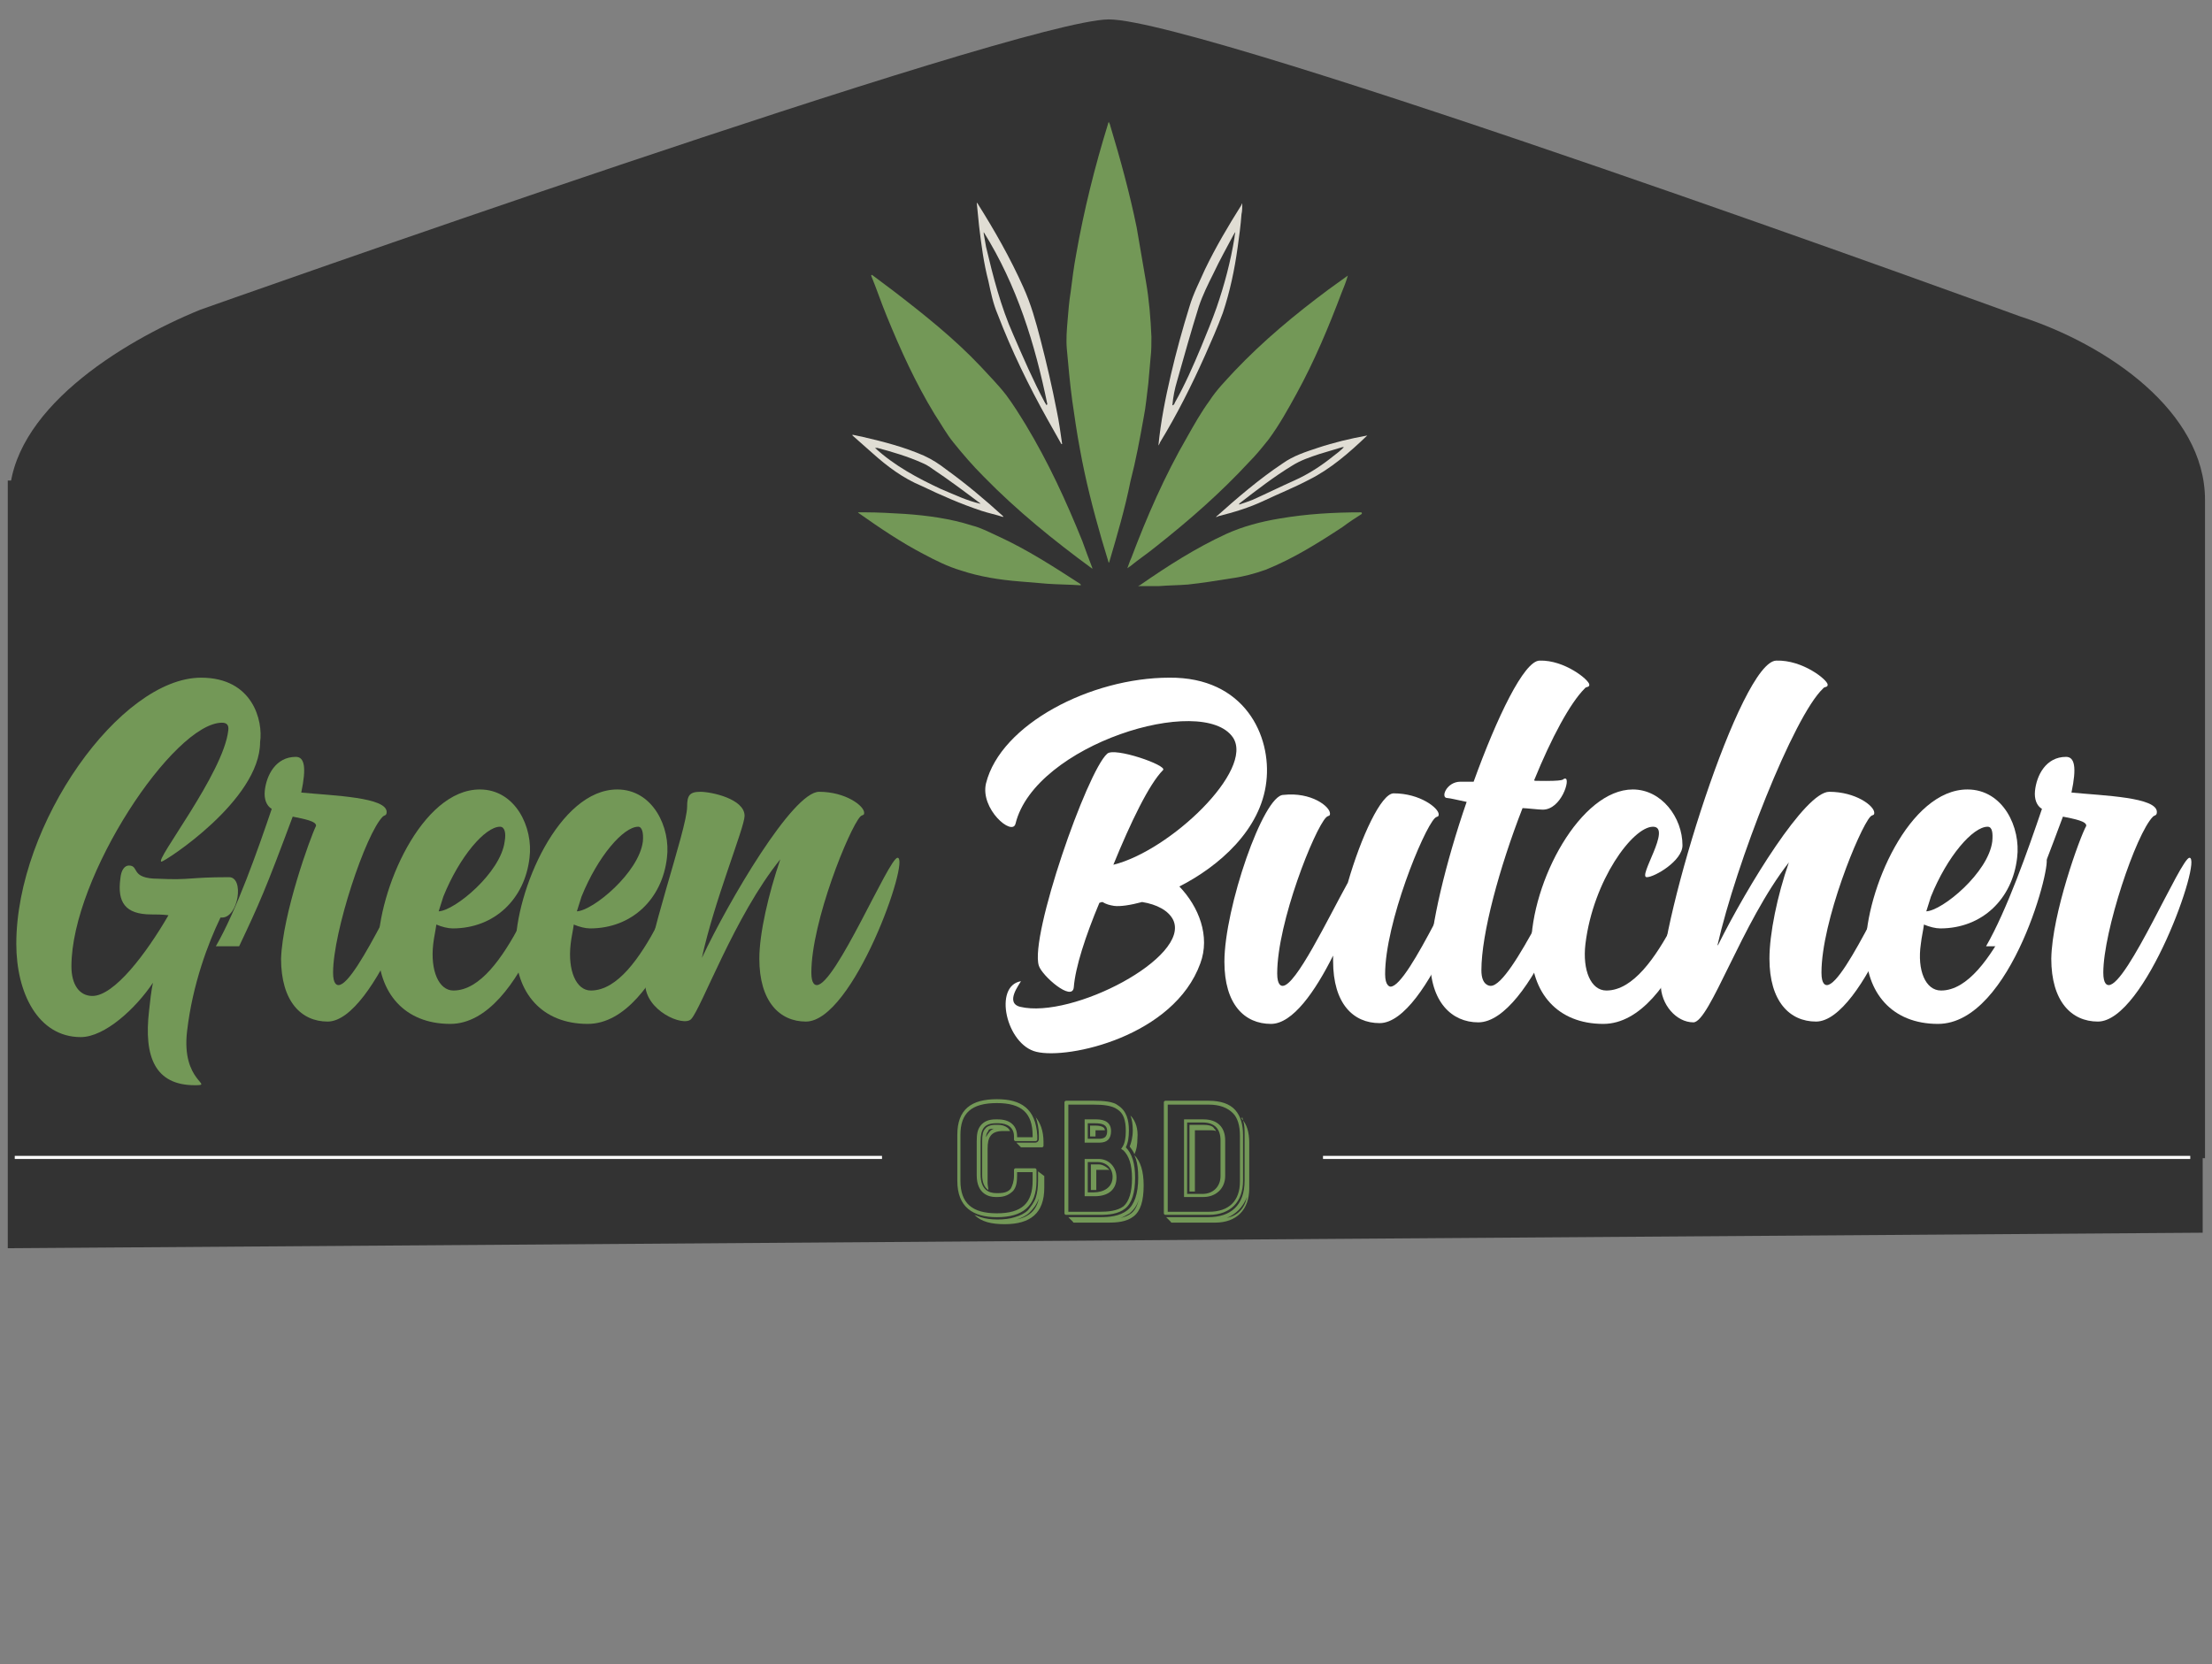 <?xml version="1.0" encoding="utf-8"?>
<!-- Generator: Adobe Illustrator 24.3.0, SVG Export Plug-In . SVG Version: 6.00 Build 0)  -->
<svg version="1.1" id="Calque_1" xmlns="http://www.w3.org/2000/svg" xmlns:xlink="http://www.w3.org/1999/xlink" x="0px" y="0px"
	 viewBox="0 0 284.9 214.4" style="enable-background:new 0 0 284.9 214.4;" xml:space="preserve">
<rect x="0" y="0" width="284.9" height="214.4" fill="#808080" stroke="none"/>
<style type="text/css">
	.st0{fill:#333333;}
	.st1{fill:#739857;}
	.st2{fill:#FFFFFF;}
	.st3{fill:#E0DDD4;}
</style>
<g>
	<path class="st0" d="M1,61.9v98.9l282.7-2V70.5C189.6,67,95.3,62,1,61.9z"/>
	<path class="st0" d="M284,149.2V64.4c0-11.4-12.6-20-23.7-23.6c0,0-105-38.3-117.5-38.3c-11.8,0.1-117,37.4-117,37.4
		C15.5,44.1,1.2,53,1.2,64.4v76.2C95.5,144.1,189.7,149,284,149.2z"/>
	<g>
		<path class="st1" d="M29.5,113c2,0,1.2,5.2-0.9,5.2h-0.2c-1.6,3.3-3.6,8.6-4.3,14.6c-0.8,6.6,3.6,7,1,7c-5.1,0-6.6-3.6-5.9-9.6
			c0.1-1,0.3-2.7,0.5-3.6c-2.2,3.3-6.2,7-9.3,7c-5.5,0-8.3-5.7-8.3-12c0-15.5,13.4-34.3,23.8-34.3c6.7,0,8,5.6,7.6,8.3
			c0,7.5-12.3,15.4-12.7,15.4c-1,0,8-11.4,8.6-16.9c0.1-0.7-0.2-1-0.8-1c-6.2,0-19.4,19.8-19.4,31.4c0,2.3,1,3.8,2.7,3.8
			c2.8,0,6.9-5.4,9.8-10.4c-0.9-0.1-1.5-0.1-2.2-0.1c-3.4,0-4.4-1.6-4-4.6c0.1-1.2,0.6-1.7,1.1-1.7c1.4,0,0.1,1.7,3.8,1.7
			C24.6,113.4,24.2,113,29.5,113z"/>
		<path class="st1" d="M40.7,106.4c0.1-0.6-1.5-0.9-3-1.2c-3.5,9.4-4.3,11.2-6.9,16.7h-3c2.7-4.7,5.4-12.4,7.2-17.7
			c-0.7-0.4-1-1.3-0.9-2.3c0.2-2,1.4-4.4,4-4.4c1.1,0,1.4,1.3,0.7,4.6c4.2,0.4,11,0.6,11,2.5c0,0.5-0.3,0.4-0.5,0.6
			c-2.2,2.2-6.4,14.8-6.4,20.1c0,1.5,0.5,1.6,0.7,1.6c2.4,0,9.3-16.4,10.4-16.4c1.7,0-5.7,21.1-11.8,21.1c-3.4,0-6-2.6-6-8.1
			C36.4,117.7,40,107.8,40.7,106.4z"/>
		<path class="st1" d="M58.4,127.6c6.9,0,11.6-17.1,13.5-17.1c1,0-4.3,21.4-13.9,21.4c-5.9,0-9.3-4-9.3-9.8
			c0-7.4,5.6-20.4,13.1-20.4c4.6,0,6.9,4.9,6.4,8.8c-0.6,5.3-4.5,9.1-9.9,9.1c-0.6,0-1.4-0.2-2.1-0.5c-0.1,0.8-0.3,1.6-0.4,2.5
			C55.4,125,56.5,127.6,58.4,127.6z M64.4,106.5c-1.9,0-5.2,3.8-7.3,9l-0.6,1.9c2.1-0.1,8-5,8.5-9C65.2,107.3,65,106.5,64.4,106.5z"
			/>
		<path class="st1" d="M76.1,127.6c6.9,0,11.6-17.1,13.5-17.1c1,0-4.3,21.4-13.9,21.4c-5.9,0-9.3-4-9.3-9.8
			c0-7.4,5.6-20.4,13.1-20.4c4.6,0,6.9,4.9,6.4,8.8c-0.6,5.3-4.5,9.1-9.9,9.1c-0.6,0-1.4-0.2-2.1-0.5c-0.1,0.8-0.3,1.6-0.4,2.5
			C73.1,125,74.2,127.6,76.1,127.6z M82.2,106.5c-1.9,0-5.2,3.8-7.3,9l-0.6,1.9c2.1-0.1,8-5,8.5-9C82.9,107.3,82.7,106.5,82.2,106.5
			z"/>
		<path class="st1" d="M90.4,123.4c3.5-7.4,11.7-21.4,15.1-21.4s5.8,1.8,5.8,2.7c0,0.4-0.2,0.2-0.5,0.5c-1.4,1.5-6.3,13.5-6.3,20.1
			c0,1.5,0.5,1.6,0.7,1.6c2.4,0,9.3-16.4,10.4-16.4c1.7,0-5.7,21.1-11.8,21.1c-3.4,0-6-2.6-6-8.1c0-3.3,1.2-8.4,2.7-12.8
			C94.6,118,90.3,130,89,131.3c-1,1-5.9-1.1-5.9-4.6c0-5.1,5.4-19.8,5.4-22.8c0-1.4,0.3-1.9,1.7-1.9c1.4,0,5.7,0.9,5.7,3.1
			C95.9,106.6,92,116,90.4,123.4z"/>
		<path class="st2" d="M163.1,100.7c-0.7,6.2-6.1,10.9-11.2,13.5c2.5,2.6,4,6.4,2.7,9.9c-3.4,9.4-17,12.4-21.1,11.4
			c-3.9-0.9-5.6-8.5-2-9.1c-0.2,0.4-2.1,2.8-0.1,3.3c6.7,1.6,22-6.4,19.7-11.2c-0.6-1.2-2.1-2-4-2.3c-1.5,0.4-2.8,0.6-3.6,0.5
			c-0.6-0.1-1-0.2-1.5-0.5c-0.2,0-0.3,0.1-0.4,0.1c-1.8,4.3-3.1,8.3-3.3,10.9c-0.2,1.9-4.1-1.5-4.5-2.8c-1.2-3.8,6.2-25,8.8-27.3
			c0.9-0.9,7.8,1.5,7.2,2.1c-1.8,1.8-4.2,6.8-6.4,12.2c7.3-1.8,18.2-12.2,15.4-16.4c-3.9-5.7-25.5,0.9-28,11.1
			c-0.4,1.7-4.6-1.9-3.8-5.2c1.9-7.6,13.5-13.6,23.6-13.6C160.3,87.2,163.8,94.8,163.1,100.7z"/>
		<path class="st2" d="M171.3,104.8c0,0.4-0.2,0.2-0.5,0.5c-1.5,1.5-6.3,13.5-6.3,20.1c0,1.5,0.5,1.6,0.7,1.6
			c1.7,0,5.8-8.6,8.4-13.3c1.7-5.9,4.3-11.5,5.9-11.5c3.4,0,5.8,1.9,5.8,2.7c0,0.4-0.2,0.2-0.5,0.5c-1.5,1.5-6.4,13.5-6.4,20.1
			c0,1.5,0.6,1.6,0.7,1.6c2.4,0,9.3-16.4,10.4-16.4c1.7,0-5.6,21.1-11.8,21.1c-3.4,0-6-2.5-6-8v-0.7c-2.3,4.6-5.2,8.8-8,8.8
			c-3.4,0-6-2.5-6-8c0-6.9,5-21.5,7.6-21.5C168.9,102,171.3,103.9,171.3,104.8z"/>
		<path class="st2" d="M204.7,88.2c0,0.4-0.4,0.2-0.6,0.5c-1.9,1.9-4.3,6.4-6.5,11.8c0,0.1,0,0.1,1.5,0.1c2.9,0,2-0.3,2.5-0.3
			c0.7,0-0.5,4-2.9,4c-0.5,0-2.2-0.2-2.6-0.2c-3,7.7-5.3,16.2-5.3,20.9c0,1.9,1,2,1.2,2c2.8,0,9.7-16.4,10.9-16.4
			c1.6,0-5.7,21.1-12.5,21.1c-3.4,0-6.2-2.6-6.2-8.1c0-4.1,2-12.5,4.7-20.3c-1-0.2-2.2-0.5-2.5-0.5c-0.9,0-0.1-2.1,1.7-2.1h1.7
			c3-8.3,6.5-15.6,8.5-15.6C201.5,85,204.7,87.6,204.7,88.2z"/>
		<path class="st2" d="M212.9,106.5c-2.6,0-7.7,6.9-8.7,15.1c-0.4,3.4,0.7,6,2.7,6c6.9,0,11.6-17.1,13.5-17.1
			c1,0-4.3,21.4-13.9,21.4c-5.9,0-9.3-4-9.3-9.8c0-8.6,6.4-20.4,13.1-20.4c3.7,0,6.4,3.6,6.4,7.2c0,2-3.6,4.1-4.6,4.1
			C210.9,113,215.4,106.5,212.9,106.5z"/>
		<path class="st2" d="M235.4,88.2c0,0.4-0.4,0.2-0.6,0.5c-3.8,3.6-11.2,22.5-13.6,33.1l0.1-0.1c3.8-7.6,11.2-19.7,14.3-19.7
			c3.4,0,5.8,1.8,5.8,2.7c0,0.4-0.2,0.2-0.5,0.5c-1.4,1.5-6.3,13.5-6.3,20.1c0,1.5,0.5,1.6,0.7,1.6c2.4,0,9.3-16.4,10.4-16.4
			c1.7,0-5.7,21.1-11.8,21.1c-3.4,0-6-2.6-6-8.1c0-3.2,1-8.1,2.5-12.4c-6.1,7.8-10.2,20.6-12.3,20.6c-2.2,0-4.2-2.3-4.2-4.9
			c0-8.6,10.3-41.7,14.9-41.7C232.2,85,235.4,87.6,235.4,88.2z"/>
		<path class="st2" d="M250,127.6c6.9,0,11.6-17.1,13.5-17.1c1,0-4.3,21.4-13.9,21.4c-5.9,0-9.3-4-9.3-9.8c0-7.4,5.6-20.4,13.1-20.4
			c4.6,0,6.9,4.9,6.4,8.8c-0.6,5.3-4.5,9.1-9.9,9.1c-0.6,0-1.4-0.2-2.1-0.5c-0.1,0.8-0.3,1.6-0.4,2.5C246.9,125,248,127.6,250,127.6
			z M256,106.5c-1.9,0-5.2,3.8-7.3,9l-0.6,1.9c2.1-0.1,8-5,8.5-9C256.7,107.3,256.6,106.5,256,106.5z"/>
		<path class="st2" d="M268.7,106.4c0.1-0.6-1.5-0.9-3-1.2c-3.5,9.4-4.3,11.2-6.9,16.7h-3c2.7-4.7,5.4-12.4,7.2-17.7
			c-0.7-0.4-1-1.3-0.9-2.3c0.2-2,1.4-4.4,4-4.4c1.1,0,1.4,1.3,0.7,4.6c4.2,0.4,11,0.6,11,2.5c0,0.5-0.3,0.4-0.5,0.6
			c-2.2,2.2-6.4,14.8-6.4,20.1c0,1.5,0.5,1.6,0.7,1.6c2.4,0,9.3-16.4,10.4-16.4c1.7,0-5.7,21.1-11.8,21.1c-3.4,0-6-2.6-6-8.1
			C264.3,117.7,267.9,107.8,268.7,106.4z"/>
	</g>
	<g>
		<path class="st1" d="M128.4,142.1c3.2,0,4.6,1.3,4.6,4.2v0.2h-2v-0.1c0-1.4-0.9-2.2-2.5-2.2h-0.3c-0.9,0-1.5,0.3-1.9,0.8
			s-0.5,1.1-0.5,2v4.4c0,2.5,1.7,2.8,2.4,2.8h0.3c0.9,0,1.5-0.3,2-0.8c0.4-0.5,0.5-1.1,0.5-2V151h2v1.1c0,2.9-1.4,4.2-4.6,4.2
			c-3.2,0-4.7-1.3-4.7-4.2v-5.9C123.7,143.4,125.1,142.1,128.4,142.1 M128,145.4c-0.3,0.1-0.5,0.3-0.7,0.6c-0.1,0.1-0.2,0.3-0.3,0.5
			c0-0.3,0.1-0.6,0.3-0.8C127.3,145.5,127.5,145.4,128,145.4 M133.9,147.3L133.9,147.3L133.9,147.3
			C133.9,147.4,133.9,147.3,133.9,147.3 M133.8,154.4c-0.3,1.5-1.3,2.4-2.9,2.7c0.7-0.2,1.3-0.5,1.7-0.9
			C133.1,155.7,133.5,155.2,133.8,154.4L133.8,154.4 M128.4,141.6c-3.3,0-5.1,1.3-5.1,4.6v5.9c0,3.4,2,4.7,5.1,4.7
			c3.3,0,5.1-1.4,5.1-4.7v-1.4c0-0.1-0.1-0.2-0.2-0.2h-2.5c-0.1,0-0.2,0.1-0.2,0.2v0.7c0,0.8-0.2,1.3-0.4,1.7
			c-0.3,0.4-0.8,0.6-1.6,0.6h-0.3c-0.9,0-2-0.4-2-2.4V147c0-0.7,0.1-1.3,0.4-1.7s0.8-0.6,1.6-0.6h0.3c1.1,0,2,0.5,2,1.7v0.4
			c0,0.1,0.1,0.2,0.2,0.2h2.6c0.1,0,0.2-0.1,0.2-0.2v-0.5C133.4,142.8,131.5,141.6,128.4,141.6L128.4,141.6z M133.3,143.8
			c0,0,0,0.1,0.1,0.1c0.2,0.6,0.4,1.4,0.4,2.3v0.5c0,0.3-0.2,0.5-0.5,0.5h-2.4l0.6,0.6h0.1h2.6c0.1,0,0.2-0.1,0.2-0.2v-0.5
			C134.4,145.7,134,144.6,133.3,143.8L133.3,143.8z M128.5,144.9h-0.3c-0.6,0-1.1,0.2-1.3,0.5c-0.3,0.3-0.4,0.8-0.4,1.6v4.4
			c0,0.9,0.3,1.6,0.8,1.9c0-0.3-0.1-0.6-0.1-0.9V148c0-0.8,0.1-1.3,0.4-1.7s0.8-0.6,1.6-0.6h0.3c0.2,0,0.4,0,0.6,0
			c-0.1-0.2-0.2-0.3-0.3-0.4C129.4,145,129,144.9,128.5,144.9L128.5,144.9z M133.7,150.9v1.2c0,0.8-0.1,1.6-0.3,2.2
			c-0.2,0.6-0.6,1.1-1,1.6c-0.4,0.4-1,0.7-1.7,0.9c-0.6,0.2-1.4,0.3-2.2,0.3s-1.6-0.1-2.2-0.3c-0.3-0.1-0.5-0.2-0.8-0.3
			c0.9,0.9,2.2,1.2,3.9,1.2c3.3,0,5.1-1.4,5.1-4.7v-1.4v-0.1L133.7,150.9L133.7,150.9z"/>
		<path class="st1" d="M140.9,142.3c1.1,0,2.3,0.1,3,0.6c0.8,0.5,1.1,1.4,1.1,2.8c0,0.8-0.1,1.5-0.4,2l-0.2,0.3l0.3,0.2
			c0.7,0.7,1.1,1.8,1.1,3.6s-0.4,3-1.1,3.6c-0.8,0.6-2,0.7-3,0.7h-4.1v-13.8L140.9,142.3 M139.7,147.2h0.5h1.4c1,0,1.5-0.5,1.5-1.5
			c0-1.5-1.5-1.5-2-1.5h-0.9h-0.5v0.5v2V147.2 M139.7,154.1h0.5h0.8c1.8,0,2.8-0.9,2.8-2.4c0-1.4-1-2.4-2.3-2.4h-1.3h-0.5v0.5v3.9
			V154.1 M146,147.6v0.1l0,0C146,147.6,146,147.6,146,147.6 M146.7,154.4c-0.2,0.9-0.5,1.5-1,1.9c-0.4,0.3-0.9,0.5-1.4,0.6
			c0.4-0.1,0.8-0.4,1.2-0.6C146.1,155.8,146.5,155.2,146.7,154.4 M140.9,141.8h-3.6c-0.1,0-0.2,0.1-0.2,0.2v14.3
			c0,0.1,0.1,0.2,0.2,0.2h4.3c1.2,0,2.4-0.1,3.3-0.8c0.9-0.7,1.3-2.1,1.3-4c0-1.8-0.4-3.1-1.2-3.9c0.3-0.6,0.4-1.3,0.4-2.2
			c0-1.3-0.3-2.5-1.4-3.2C143.4,141.9,142.1,141.8,140.9,141.8L140.9,141.8z M140.1,146.7v-2h0.9c1,0,1.6,0.2,1.6,1s-0.4,1-1.1,1
			H140.1L140.1,146.7z M140.1,153.6v-3.9h1.3c1.1,0,1.9,0.8,1.9,1.9c0,1.4-1.2,2-2.4,2H140.1L140.1,153.6z M145.6,143.7
			c0.2,0.5,0.3,1.2,0.3,1.9c0,0.9-0.2,1.6-0.4,2.1c0.2,0.3,0.5,0.6,0.6,1c0.3-0.6,0.4-1.3,0.4-2.1
			C146.6,145.5,146.3,144.4,145.6,143.7L145.6,143.7z M141,145h-0.6v1.4h0.7v-0.8h1.2C142.3,145.4,142.2,145,141,145L141,145z
			 M146.1,148.8l0.2,0.5c0.2,0.6,0.3,1.4,0.3,2.4c0,2.1-0.5,3.5-1.4,4.2c-1,0.8-2.4,0.9-3.5,0.9h-4.1l0.6,0.6c0,0,0,0.1,0.1,0.1h4.4
			c1.2,0,2.4-0.1,3.3-0.8c0.9-0.7,1.3-2,1.3-4C147.3,150.9,146.9,149.6,146.1,148.8L146.1,148.8z M141.5,150h-1v3.3h0.7v-2.6h1.3
			c0.1,0,0.3,0,0.4,0C142.5,150.3,142,150,141.5,150L141.5,150z"/>
		<path class="st1" d="M155.7,142.3c1.4,0,2.4,0.4,3.1,1.1c0.6,0.6,0.9,1.6,0.9,2.9v5.9c0,2.5-1.4,3.9-4,3.9h-5.3v-13.8L155.7,142.3
			 M152.5,154.2h0.5h2c1.6,0,2.8-1.1,2.8-2.7v-4.6c0-1.7-1-2.7-2.8-2.7h-2h-0.5v0.5v9.1V154.2 M160.6,154.2
			c-0.3,1.5-1.2,2.4-2.6,2.7C159.2,156.4,160.1,155.5,160.6,154.2 M155.7,141.8h-5.6c-0.1,0-0.2,0.1-0.2,0.2v14.3
			c0,0.1,0.1,0.2,0.2,0.2h5.6c2.8,0,4.4-1.7,4.4-4.4v-5.9c0-1.3-0.3-2.4-1-3.2C158.4,142.2,157.2,141.8,155.7,141.8L155.7,141.8z
			 M152.9,153.7v-9.1h2c1.6,0,2.3,0.9,2.3,2.3v4.6c0,1.4-1,2.3-2.3,2.3h-2V153.7z M160,143.9c0,0.1,0.1,0.3,0.1,0.4
			c0.2,0.6,0.2,1.2,0.2,1.9v5.9c0,3.2-1.8,4.7-4.7,4.7h-5.4l0.6,0.6c0,0,0,0.1,0.1,0.1h5.6c2.8,0,4.4-1.7,4.4-4.4v-5.9
			c0-1.3-0.3-2.4-1-3.1L160,143.9L160,143.9z M154.9,144.9h-1.7v8.6h0.7v-7.9h2c0.2,0,0.5,0,0.7,0.1c0-0.1-0.1-0.2-0.2-0.3
			C156.2,145,155.6,144.9,154.9,144.9L154.9,144.9z"/>
	</g>
	<rect x="1.9" y="148.9" class="st2" width="111.7" height="0.4"/>
	<rect x="170.4" y="148.9" class="st2" width="111.7" height="0.4"/>
	<g>
		<path class="st1" d="M147.3,53.8c0.3-1.5,0.4-2.9,0.6-4.4c0.1-1.1,0.2-2.3,0.3-3.4c0.1-0.8,0.1-1.7,0.1-2.6
			c-0.1-2.4-0.3-4.8-0.7-7.1s-0.8-4.7-1.2-7c-0.9-4.4-2.1-8.8-3.4-13.1c0-0.1-0.1-0.3-0.2-0.5c-0.1,0.2-0.1,0.3-0.1,0.3
			c-1.7,5.5-3.1,11.1-4.1,16.8c-0.3,1.6-0.5,3.2-0.7,4.8c-0.2,1.2-0.3,2.5-0.4,3.7c-0.1,1.2-0.2,2.4-0.1,3.6
			c0.2,2.2,0.4,4.5,0.7,6.7c0.3,2.1,0.6,4.2,1,6.3c0.7,3.9,1.7,7.8,2.8,11.6c0.3,1,0.6,2,0.9,3c0.1-0.1,0.1-0.2,0.1-0.2
			c1-3.4,2-6.8,2.7-10.3C146.3,59.3,146.8,56.6,147.3,53.8z"/>
		<path class="st1" d="M139.4,69.7c-2.1-5.2-4.4-10.2-7.3-15c-0.8-1.3-1.6-2.6-2.5-3.8c-1-1.3-2.2-2.5-3.3-3.7
			c-3.4-3.6-7.3-6.7-11.2-9.7c-0.9-0.7-1.9-1.4-2.8-2.1c0,0,0,0-0.1,0.1c0.7,1.7,1.3,3.5,2,5.2c1.8,4.4,3.7,8.6,6.2,12.7
			c0.8,1.2,1.5,2.5,2.4,3.6c1.2,1.5,2.5,3,3.9,4.4c4.3,4.4,9,8.2,13.9,11.8c0,0,0.1,0,0.1,0.1c0-0.1,0-0.1,0-0.1
			C140.2,71.9,139.8,70.8,139.4,69.7z"/>
		<path class="st1" d="M160.9,59.5c0.9-0.9,1.7-1.9,2.5-2.9c1.4-1.9,2.5-3.9,3.6-5.9c2.3-4.2,4.1-8.5,5.8-13
			c0.3-0.7,0.6-1.5,0.8-2.2l0,0c-0.8,0.6-1.7,1.2-2.5,1.8c-4.3,3.2-8.4,6.6-12.1,10.5c-1.1,1.2-2.3,2.4-3.2,3.8
			c-1.1,1.5-2,3.1-2.9,4.7c-2.9,5-5.2,10.3-7.2,15.6c-0.2,0.4-0.3,0.8-0.5,1.3c0.2-0.1,0.2-0.2,0.3-0.2c1.1-0.9,2.3-1.7,3.4-2.6
			C153.2,67,157.2,63.5,160.9,59.5z"/>
		<path class="st3" d="M155.2,45.8c0.8-1.8,1.6-3.6,2.3-5.5c0.9-2.7,1.5-5.5,1.9-8.4c0.2-1.4,0.4-2.9,0.5-4.3
			c0.1-0.4,0.1-0.9,0.1-1.4c-0.1,0.1-0.1,0.2-0.1,0.2c-1.7,2.7-3.3,5.4-4.7,8.3c-0.7,1.6-1.5,3.1-2,4.8c-0.9,2.9-1.7,5.8-2.4,8.8
			s-1.3,6-1.6,9.1c0.1-0.2,0.2-0.3,0.2-0.4C151.6,53.4,153.5,49.6,155.2,45.8z M151.6,49.1c0.9-3.2,1.8-6.4,2.8-9.6
			c0.5-1.5,1.2-2.9,1.9-4.3c0.8-1.7,1.7-3.3,2.6-5c0.1-0.1,0.1-0.2,0.2-0.3c0,0.2-0.1,0.4-0.1,0.7c-0.5,3.1-1.3,6.1-2.3,9
			c-0.6,1.7-1.3,3.4-2,5.1c-1,2.4-2.1,4.9-3.4,7.2c0,0.1-0.1,0.2-0.2,0.3H151C151.1,51.1,151.3,50.1,151.6,49.1z"/>
		<path class="st3" d="M127.3,36.2c0.3,1.4,0.6,2.9,1.2,4.3c1.8,4.7,4,9.2,6.4,13.5c0.6,1.1,1.2,2.1,1.8,3.2h0.1
			c-0.2-1.4-0.4-2.9-0.7-4.3c-0.6-3.1-1.3-6.1-2.1-9.2c-0.6-2.3-1.2-4.5-2.2-6.7c-1.7-3.8-3.7-7.3-5.9-10.8c0,0,0,0-0.1-0.1
			c0.1,1,0.2,2,0.3,3C126.4,31.6,126.7,33.9,127.3,36.2z M134.9,52.1c0,0-0.1,0-0.1,0.1c-0.1-0.1-0.1-0.2-0.2-0.3
			c-1.5-2.8-2.8-5.8-4.1-8.8c-1.6-3.6-2.6-7.5-3.5-11.3c-0.1-0.6-0.2-1.1-0.3-1.7c0-0.1,0-0.1,0-0.2C131,36.8,133.3,44.3,134.9,52.1
			z"/>
		<path class="st1" d="M175.3,66c-3.5,0-7,0.2-10.5,0.8c-2.4,0.4-4.7,1-6.9,2c-3.9,1.8-7.5,4.1-11.1,6.6c0,0-0.1,0-0.2,0.1
			c1,0,1.8,0,2.7,0c1.2-0.1,2.5-0.1,3.7-0.2c1.9-0.2,3.7-0.5,5.6-0.8c1.5-0.2,3-0.6,4.4-1.1c3.5-1.4,6.7-3.4,9.9-5.5
			c0.8-0.6,1.7-1.2,2.5-1.7c0,0,0,0,0-0.1C175.4,66,175.3,66,175.3,66z"/>
		<path class="st1" d="M128.6,69.1c-1.1-0.5-2.2-1.1-3.4-1.4c-2.8-0.9-5.8-1.3-8.7-1.5c-1.7-0.1-3.4-0.2-5-0.2c-0.3,0-0.7,0-1,0
			c0.1,0.1,0.1,0.1,0.1,0.1c2.7,1.9,5.5,3.8,8.4,5.3c1.5,0.8,3.1,1.6,4.8,2.1c2.4,0.8,5,1.2,7.5,1.4c1.2,0.1,2.4,0.2,3.6,0.3
			c1.4,0.1,2.9,0.1,4.3,0.2v-0.1l-0.1-0.1C135.7,73,132.3,70.8,128.6,69.1z"/>
		<path class="st3" d="M118.7,62.6c2.5,1.2,5,2.3,7.7,3.2c0.9,0.3,1.9,0.5,2.8,0.8v-0.1c-2.3-2.1-4.8-4.2-7.3-6
			c-0.9-0.7-1.8-1.3-2.9-1.8c-2.5-1.1-5.2-1.8-7.8-2.4c-0.5-0.1-0.9-0.2-1.4-0.3c0,0,0,0,0,0.1c0.9,0.8,1.7,1.5,2.6,2.3
			C114.3,60.1,116.3,61.6,118.7,62.6z M113,57.7c1.9,0.5,3.9,1.1,5.7,1.9c0.5,0.2,1,0.5,1.4,0.8c2.1,1.4,4.1,2.9,6.1,4.4l0.1,0.1
			c-1.8-0.4-3.4-1.2-5.1-1.9c-3-1.4-6-3-8.5-5.3C112.9,57.7,112.9,57.7,113,57.7z"/>
		<path class="st3" d="M176.1,56.1c-2.2,0.4-4.3,0.9-6.4,1.6c-1.5,0.5-3.1,1-4.5,2c-3,2-5.8,4.4-8.6,6.9c0.2,0,0.3-0.1,0.3-0.1
			c2-0.5,4-1.1,5.9-2s3.9-1.7,5.8-2.7C171.4,60.4,173.8,58.3,176.1,56.1C176.1,56.2,176.1,56.2,176.1,56.1L176.1,56.1z M171.8,58.7
			c-1.6,1.3-3.3,2.4-5.1,3.2s-3.6,1.7-5.4,2.5c-0.5,0.2-1.1,0.4-1.7,0.6v-0.1l0.1-0.1c2.2-1.7,4.4-3.4,6.7-4.8
			c1.1-0.7,2.3-1.1,3.5-1.5c1-0.3,2-0.6,3-0.9c0.1,0,0.1,0,0.2,0C172.6,58.1,172.2,58.4,171.8,58.7z"/>
	</g>
</g>
</svg>
